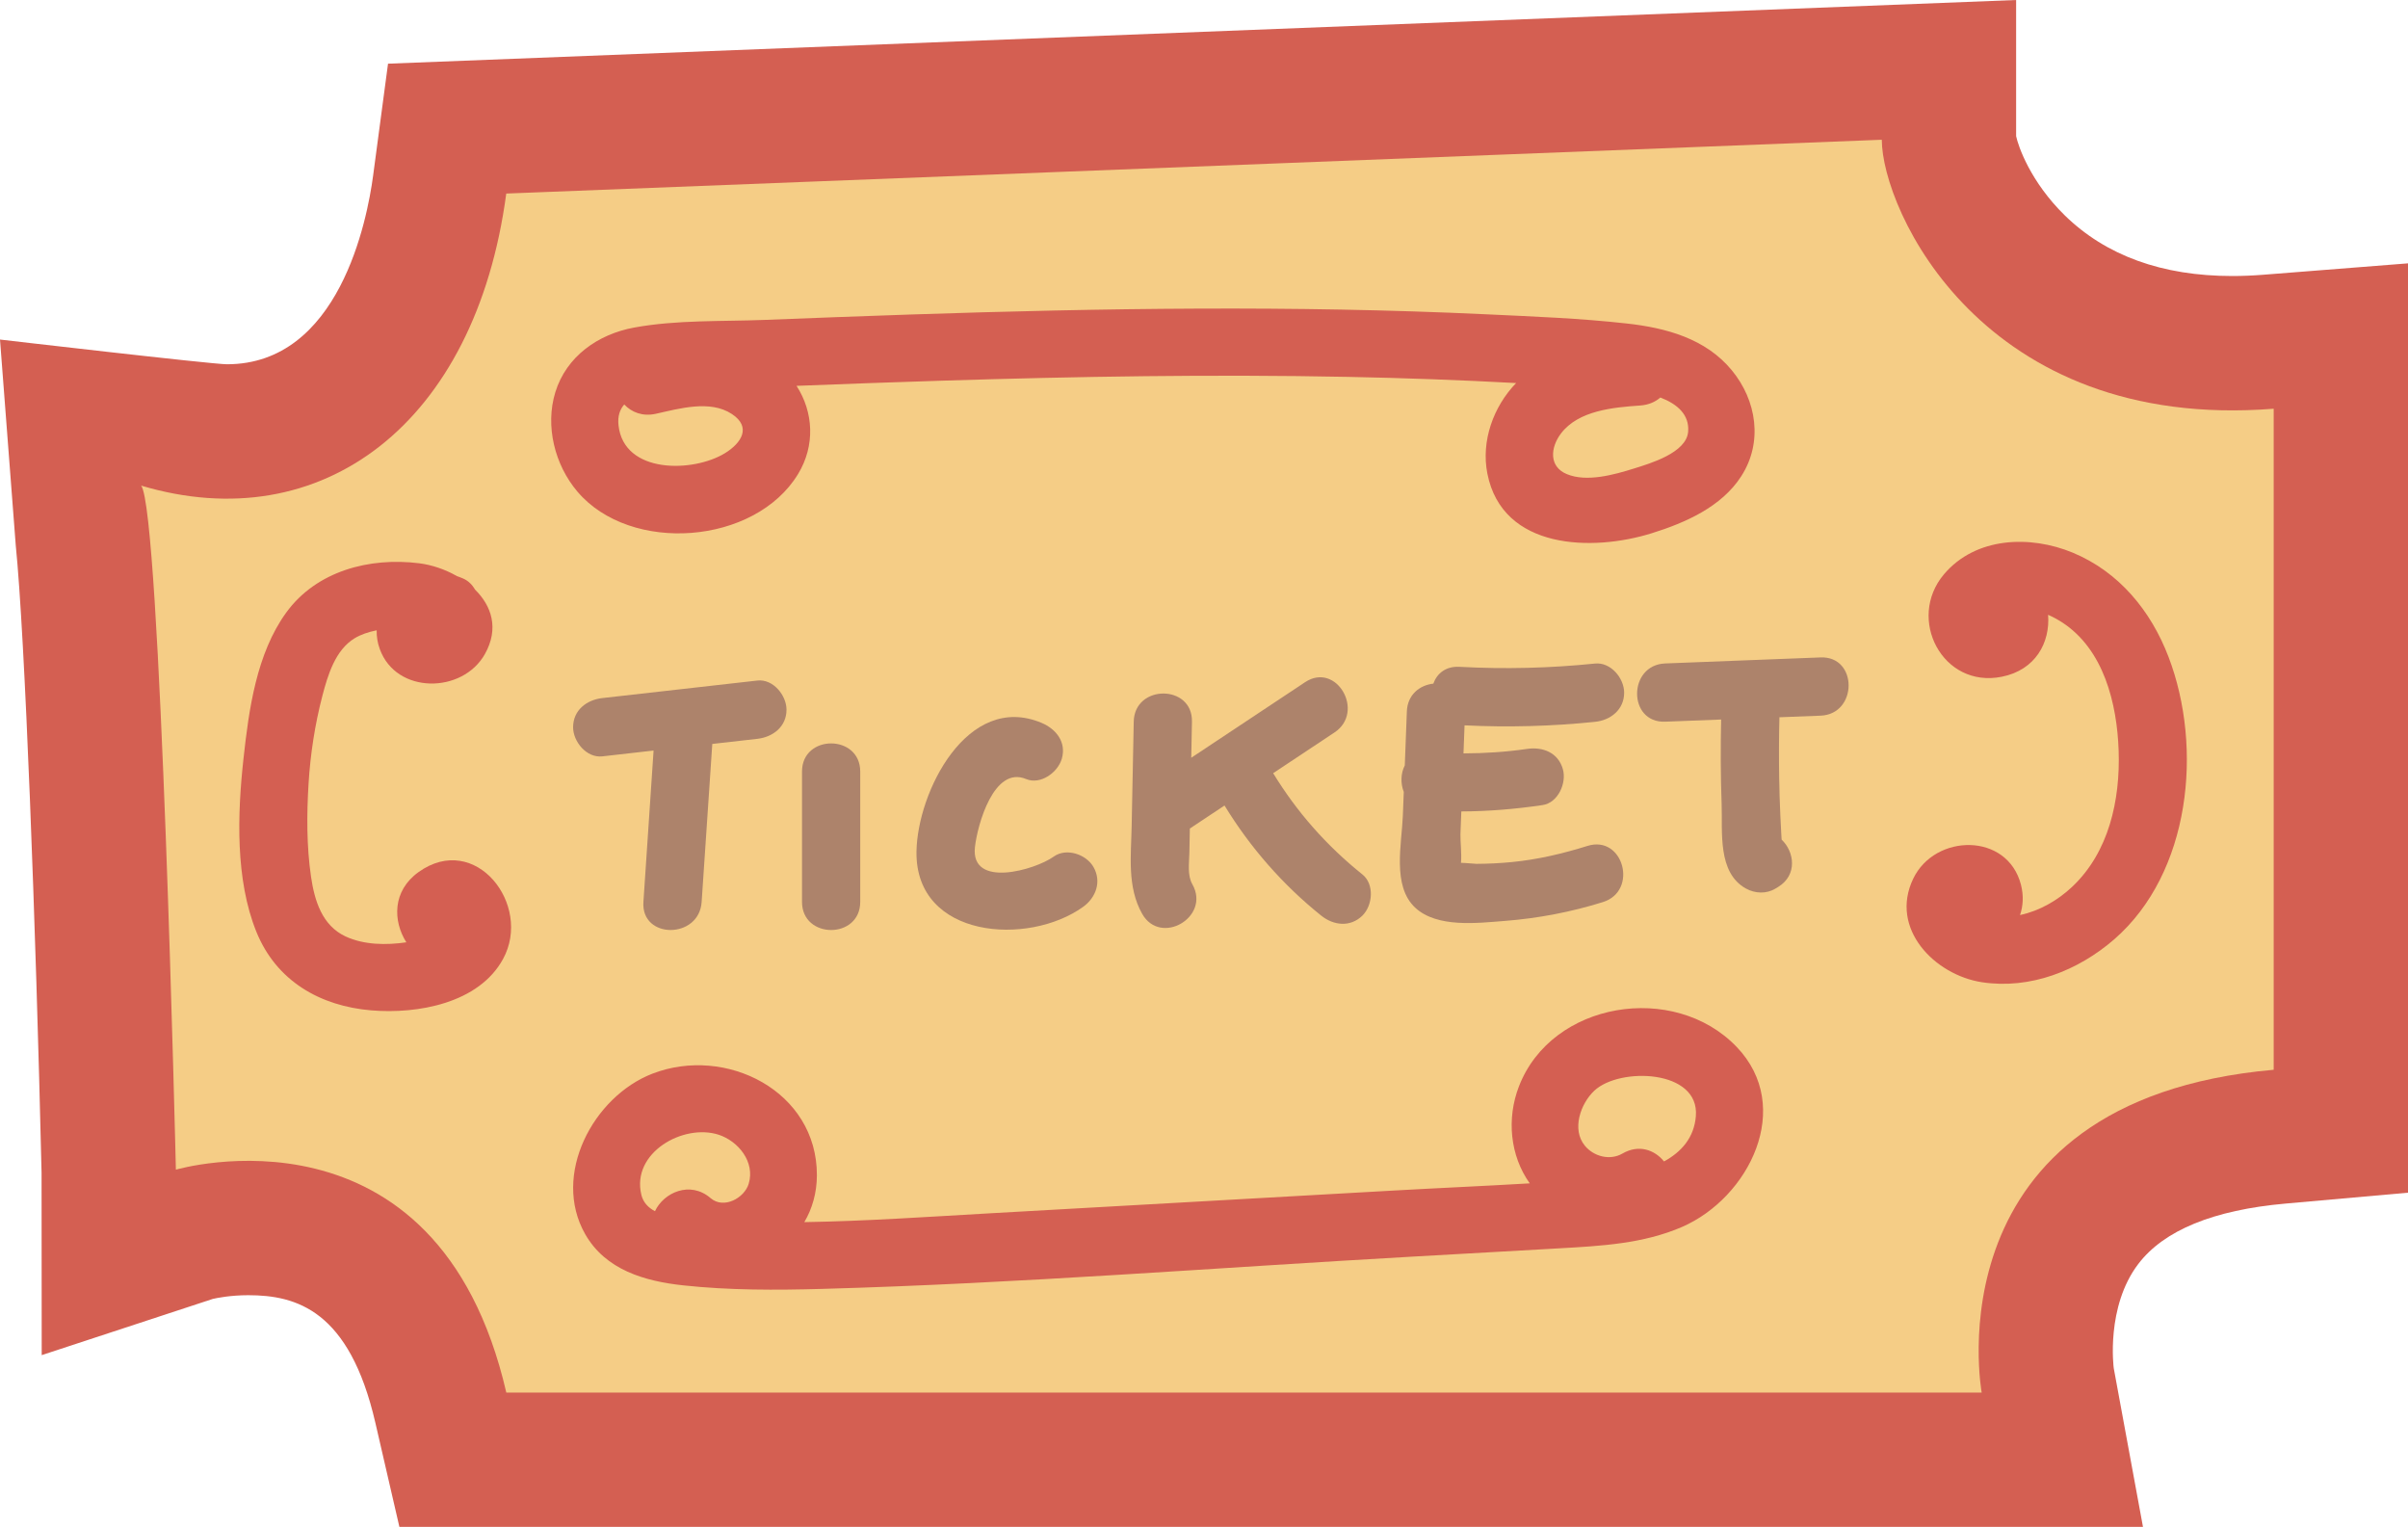<?xml version="1.0" encoding="UTF-8" standalone="no"?><svg xmlns="http://www.w3.org/2000/svg" xmlns:xlink="http://www.w3.org/1999/xlink" fill="#000000" height="317" preserveAspectRatio="xMidYMid meet" version="1" viewBox="0.0 0.0 500.0 317.0" width="500" zoomAndPan="magnify"><g id="change1_1"><path d="M82.93,316.98l-4.99-21.62c-5.38-23.33-16.36-26.48-26.39-26.48c-3.73,0-6.59,0.59-7.36,0.77L8.66,281.32 l-0.03-37.86c-1.22-52.35-3.45-111.38-5.36-130.26L0,70.49c0,0,44.03,5.13,47.12,5.13c23.32,0,29.12-29.95,30.35-39.13l3.1-23.27 L418.63,0v28.26c0.45,2.15,3,9.49,10.08,16.43c8.55,8.37,20.25,12.61,34.8,12.61c2.07,0,4.23-0.09,6.4-0.26L500,54.67V247.6 l-25.43,2.26c-14.98,1.33-25.26,5.55-30.58,12.54c-6.76,8.89-5.11,21.51-5.09,21.63l6.07,32.95H82.93z" fill="#d45f52"/></g><g id="change2_1"><path d="M29.3,100.81c4.03,4.79,7.22,142.01,7.22,142.01s54.25-15.96,68.61,46.27h306.35c0,0-11.17-60.63,60.63-67.01 V84.85c-60.63,4.79-81.37-41.48-81.37-55.84L105.12,40.18C98.74,88.04,66.75,111.98,29.3,100.81z" fill="#f5cd86"/></g><g id="change1_2"><path d="M359.58,76.85c-5.42-6.57-13.62-8.78-21.76-9.69c-9.74-1.09-19.61-1.46-29.4-1.92 c-39.75-1.87-79.57-1.27-119.32,0.05c-10.1,0.34-20.2,0.72-30.3,1.12c-8.94,0.35-18.29-0.03-27.12,1.59 c-7.47,1.37-14.07,5.96-16.37,13.43c-2.16,7.03-0.11,15.09,4.58,20.62c11.04,13,36.88,11.07,45.82-3.64 c3.61-5.93,3.2-12.87-0.31-18.31c10.04-0.39,20.07-0.76,30.11-1.07c28.14-0.88,56.31-1.35,84.47-0.79 c11.61,0.23,23.23,0.65,34.83,1.28c-4.74,4.91-7.3,12.04-5.97,18.8c3.13,15.87,21.87,16.21,34.13,12.38 c6.96-2.17,14.5-5.47,18.59-11.84C366.1,91.82,364.77,83.13,359.58,76.85z M150.53,94.08c-6.55,4.03-20.99,4.37-22.1-5.78 c-0.21-1.89,0.27-3.29,1.19-4.33c1.53,1.61,3.79,2.54,6.56,1.93c4.84-1.07,11.25-2.94,15.78,0.04 C156.1,88.66,153.95,91.98,150.53,94.08z M350.53,89.61c-0.35,4.41-7.92,6.61-11.24,7.65c-4.07,1.27-9.83,2.91-13.99,1.15 c-3.68-1.55-3.4-5.45-1.21-8.38c3.64-4.85,10.96-5.46,16.5-5.85c1.72-0.12,3.11-0.74,4.17-1.66 C348.35,83.91,350.8,86.11,350.53,89.61z" fill="#d45f52"/></g><g id="change1_3"><path d="M360.58,217.31c-13-13.52-38.39-9.42-45.19,8.23c-2.58,6.68-1.85,14.38,2.25,20.12 c-9.64,0.57-19.29,0.98-28.91,1.53c-27.68,1.56-55.36,3.12-83.03,4.68c-12.88,0.73-25.78,1.63-38.69,1.84 c1.63-2.77,2.6-6.05,2.61-9.71c0.05-17.51-18.92-27-34.15-21.11c-12.26,4.74-20.96,21-13.97,33.3c4.25,7.47,12.4,9.79,20.39,10.65 c9.57,1.03,19.28,1,28.88,0.73c40.86-1.14,81.75-4.4,122.56-6.7c10.15-0.57,20.3-1.14,30.45-1.72c8.64-0.49,17.44-0.95,25.48-4.44 C363.13,248.68,372.63,229.85,360.58,217.31z M133.17,248.03c-2.11-8.76,8.73-14.82,16.03-12.47c4.09,1.32,7.63,5.66,6.26,10.19 c-0.9,2.97-5.19,5.32-7.91,2.98c-4.26-3.68-9.76-1.14-11.55,2.71C134.63,250.72,133.56,249.66,133.17,248.03z M352.13,231.71 c-0.36,4.5-3.04,7.45-6.61,9.4c-1.93-2.39-5.22-3.62-8.65-1.63c-2.54,1.47-5.91,0.65-7.79-1.64c-2.79-3.39-0.88-8.75,1.97-11.42 C336.28,221.5,352.92,221.98,352.13,231.71z" fill="#d45f52"/></g><g id="change1_4"><path d="M450.28,136.38c-3.66-9.58-10.27-17.64-19.87-21.64c-8.85-3.68-20.18-3.3-26.76,4.48 c-7.81,9.23-0.32,23.75,12.01,21.27c7.01-1.4,10.06-7.11,9.61-12.86c1.04,0.46,2.01,0.99,2.86,1.54 c8.73,5.63,11.46,16.94,11.79,26.7c0.34,10.22-2.01,21.09-9.74,28.31c-2.97,2.77-6.72,4.93-10.74,5.78c0.64-1.87,0.78-4,0.2-6.27 c-2.79-10.91-17.85-10.68-22.37-1.29c-5.01,10.39,4.47,20.01,14.27,21.51c10.01,1.52,19.94-2.39,27.45-8.9 C454.87,181.2,457.47,155.23,450.28,136.38z" fill="#d45f52"/></g><g id="change1_5"><path d="M86.91,181.04c-5.46,3.91-5.34,10.14-2.54,14.58c-4.14,0.61-8.79,0.56-12.6-1.21 c-4.9-2.27-6.46-7.44-7.19-12.41c-0.93-6.35-0.9-12.96-0.51-19.34c0.38-6.14,1.32-12.26,2.87-18.22c1.13-4.3,2.68-9.52,6.73-11.96 c1.25-0.75,2.84-1.29,4.54-1.63c-0.02,1.31,0.18,2.63,0.66,3.92c3.41,9.38,17.17,9.29,21.82,1c2.97-5.3,1.39-9.99-2.06-13.38 c-0.57-1-1.39-1.82-2.46-2.29c-0.43-0.19-0.86-0.35-1.29-0.5c-2.45-1.41-5.23-2.34-7.87-2.67c-10.28-1.28-21.3,1.59-27.58,10.24 c-6.18,8.51-7.76,20.14-8.87,30.31c-1.26,11.46-1.73,25.09,2.68,35.97c4.12,10.18,13.2,15.41,23.86,16.3 c9.6,0.8,22.33-1.45,27.36-10.68C110.58,187.85,98.71,172.58,86.91,181.04z" fill="#d45f52"/></g><g fill="#ad836b" id="change3_1"><path d="M157.26,141.28c-10.74,1.21-21.47,2.43-32.21,3.64c-3.24,0.37-6.05,2.52-6.05,6.05c0,2.98,2.78,6.41,6.05,6.05 c3.55-0.4,7.11-0.8,10.66-1.21l-2.11,31.44c-0.52,7.77,11.57,7.74,12.09,0c0.74-10.94,1.47-21.88,2.21-32.81 c3.12-0.35,6.24-0.71,9.36-1.06c3.24-0.37,6.05-2.52,6.05-6.05C163.31,144.34,160.53,140.91,157.26,141.28z"/><path d="M166.53,160.17v27.06c0,7.78,12.09,7.79,12.09,0v-27.06C178.62,152.39,166.53,152.38,166.53,160.17z"/><path d="M227.06,180c-1.5-2.64-5.63-4.07-8.27-2.17c-3.87,2.78-17.33,6.68-16.35-2c0.53-4.66,3.94-16.9,10.6-14.11 c3.03,1.27,6.62-1.37,7.44-4.22c0.99-3.47-1.22-6.18-4.22-7.44c-15.4-6.44-25.81,14.42-25.96,26.78 c-0.22,18.02,23.2,19.62,34.6,11.42C227.56,186.35,228.78,183.03,227.06,180z"/><path d="M282.89,181.53c-7.44-5.96-13.62-12.97-18.53-21.02c4.24-2.82,8.49-5.63,12.73-8.45 c6.45-4.28,0.41-14.76-6.1-10.44c-7.88,5.23-15.76,10.46-23.64,15.69c0.05-2.5,0.1-5,0.15-7.5c0.15-7.78-11.94-7.78-12.09,0 c-0.14,7.22-0.29,14.44-0.43,21.66c-0.12,6.15-0.97,12.65,2.17,18.22c3.82,6.78,14.27,0.69,10.44-6.1 c-1.08-1.91-0.67-4.38-0.63-6.5c0.03-1.7,0.07-3.39,0.1-5.09c2.4-1.59,4.8-3.18,7.2-4.78c5.32,8.71,12.1,16.47,20.08,22.86 c2.57,2.06,6.03,2.46,8.55,0C285.03,187.98,285.43,183.56,282.89,181.53z"/><path d="M329.62,175.61c-5.11,1.6-10.34,2.83-15.67,3.35c-2.44,0.24-4.9,0.36-7.35,0.37c-0.49,0-2.08-0.19-3.24-0.21 c0.18-1.91-0.16-4.55-0.11-5.94c0.06-1.58,0.12-3.16,0.18-4.73c5.64-0.02,11.24-0.49,16.87-1.32c3.22-0.47,5.03-4.57,4.22-7.44 c-0.97-3.46-4.18-4.7-7.44-4.22c-4.38,0.64-8.78,0.92-13.2,0.93c0.07-1.94,0.15-3.88,0.22-5.82c9.05,0.44,18.08,0.2,27.09-0.73 c3.25-0.33,6.05-2.54,6.05-6.05c0-3.01-2.78-6.38-6.05-6.05c-9.36,0.96-18.73,1.19-28.13,0.68c-2.89-0.16-4.71,1.42-5.44,3.49 c-2.76,0.3-5.37,2.23-5.5,5.78c-0.14,3.73-0.28,7.47-0.43,11.2c-0.84,1.63-0.91,3.71-0.21,5.5c-0.06,1.64-0.12,3.27-0.19,4.91 c-0.22,5.84-2.28,14.63,2.57,19.13c4.56,4.23,12.95,3.18,18.61,2.74c6.92-0.54,13.73-1.84,20.36-3.91 C340.24,184.95,337.08,173.27,329.62,175.61z"/><path d="M378.02,136.48c-10.75,0.42-21.51,0.83-32.26,1.25c-7.76,0.3-7.79,12.39,0,12.09 c3.88-0.15,7.75-0.3,11.62-0.45c-0.13,5.84-0.11,11.67,0.1,17.51c0.21,5.81-0.91,14.29,5.07,17.59c1.88,1.03,4.23,1.14,6.1,0 c0.19-0.12,0.38-0.24,0.58-0.35c4.04-2.47,3.36-7.32,0.71-9.81c-0.02-0.37-0.05-0.75-0.07-1.13c-0.07-1.31-0.14-2.62-0.2-3.94 c-0.12-2.62-0.2-5.25-0.24-7.88c-0.07-4.15-0.05-8.31,0.05-12.46c2.85-0.11,5.69-0.22,8.54-0.33 C385.77,148.27,385.81,136.17,378.02,136.48z"/></g></svg>